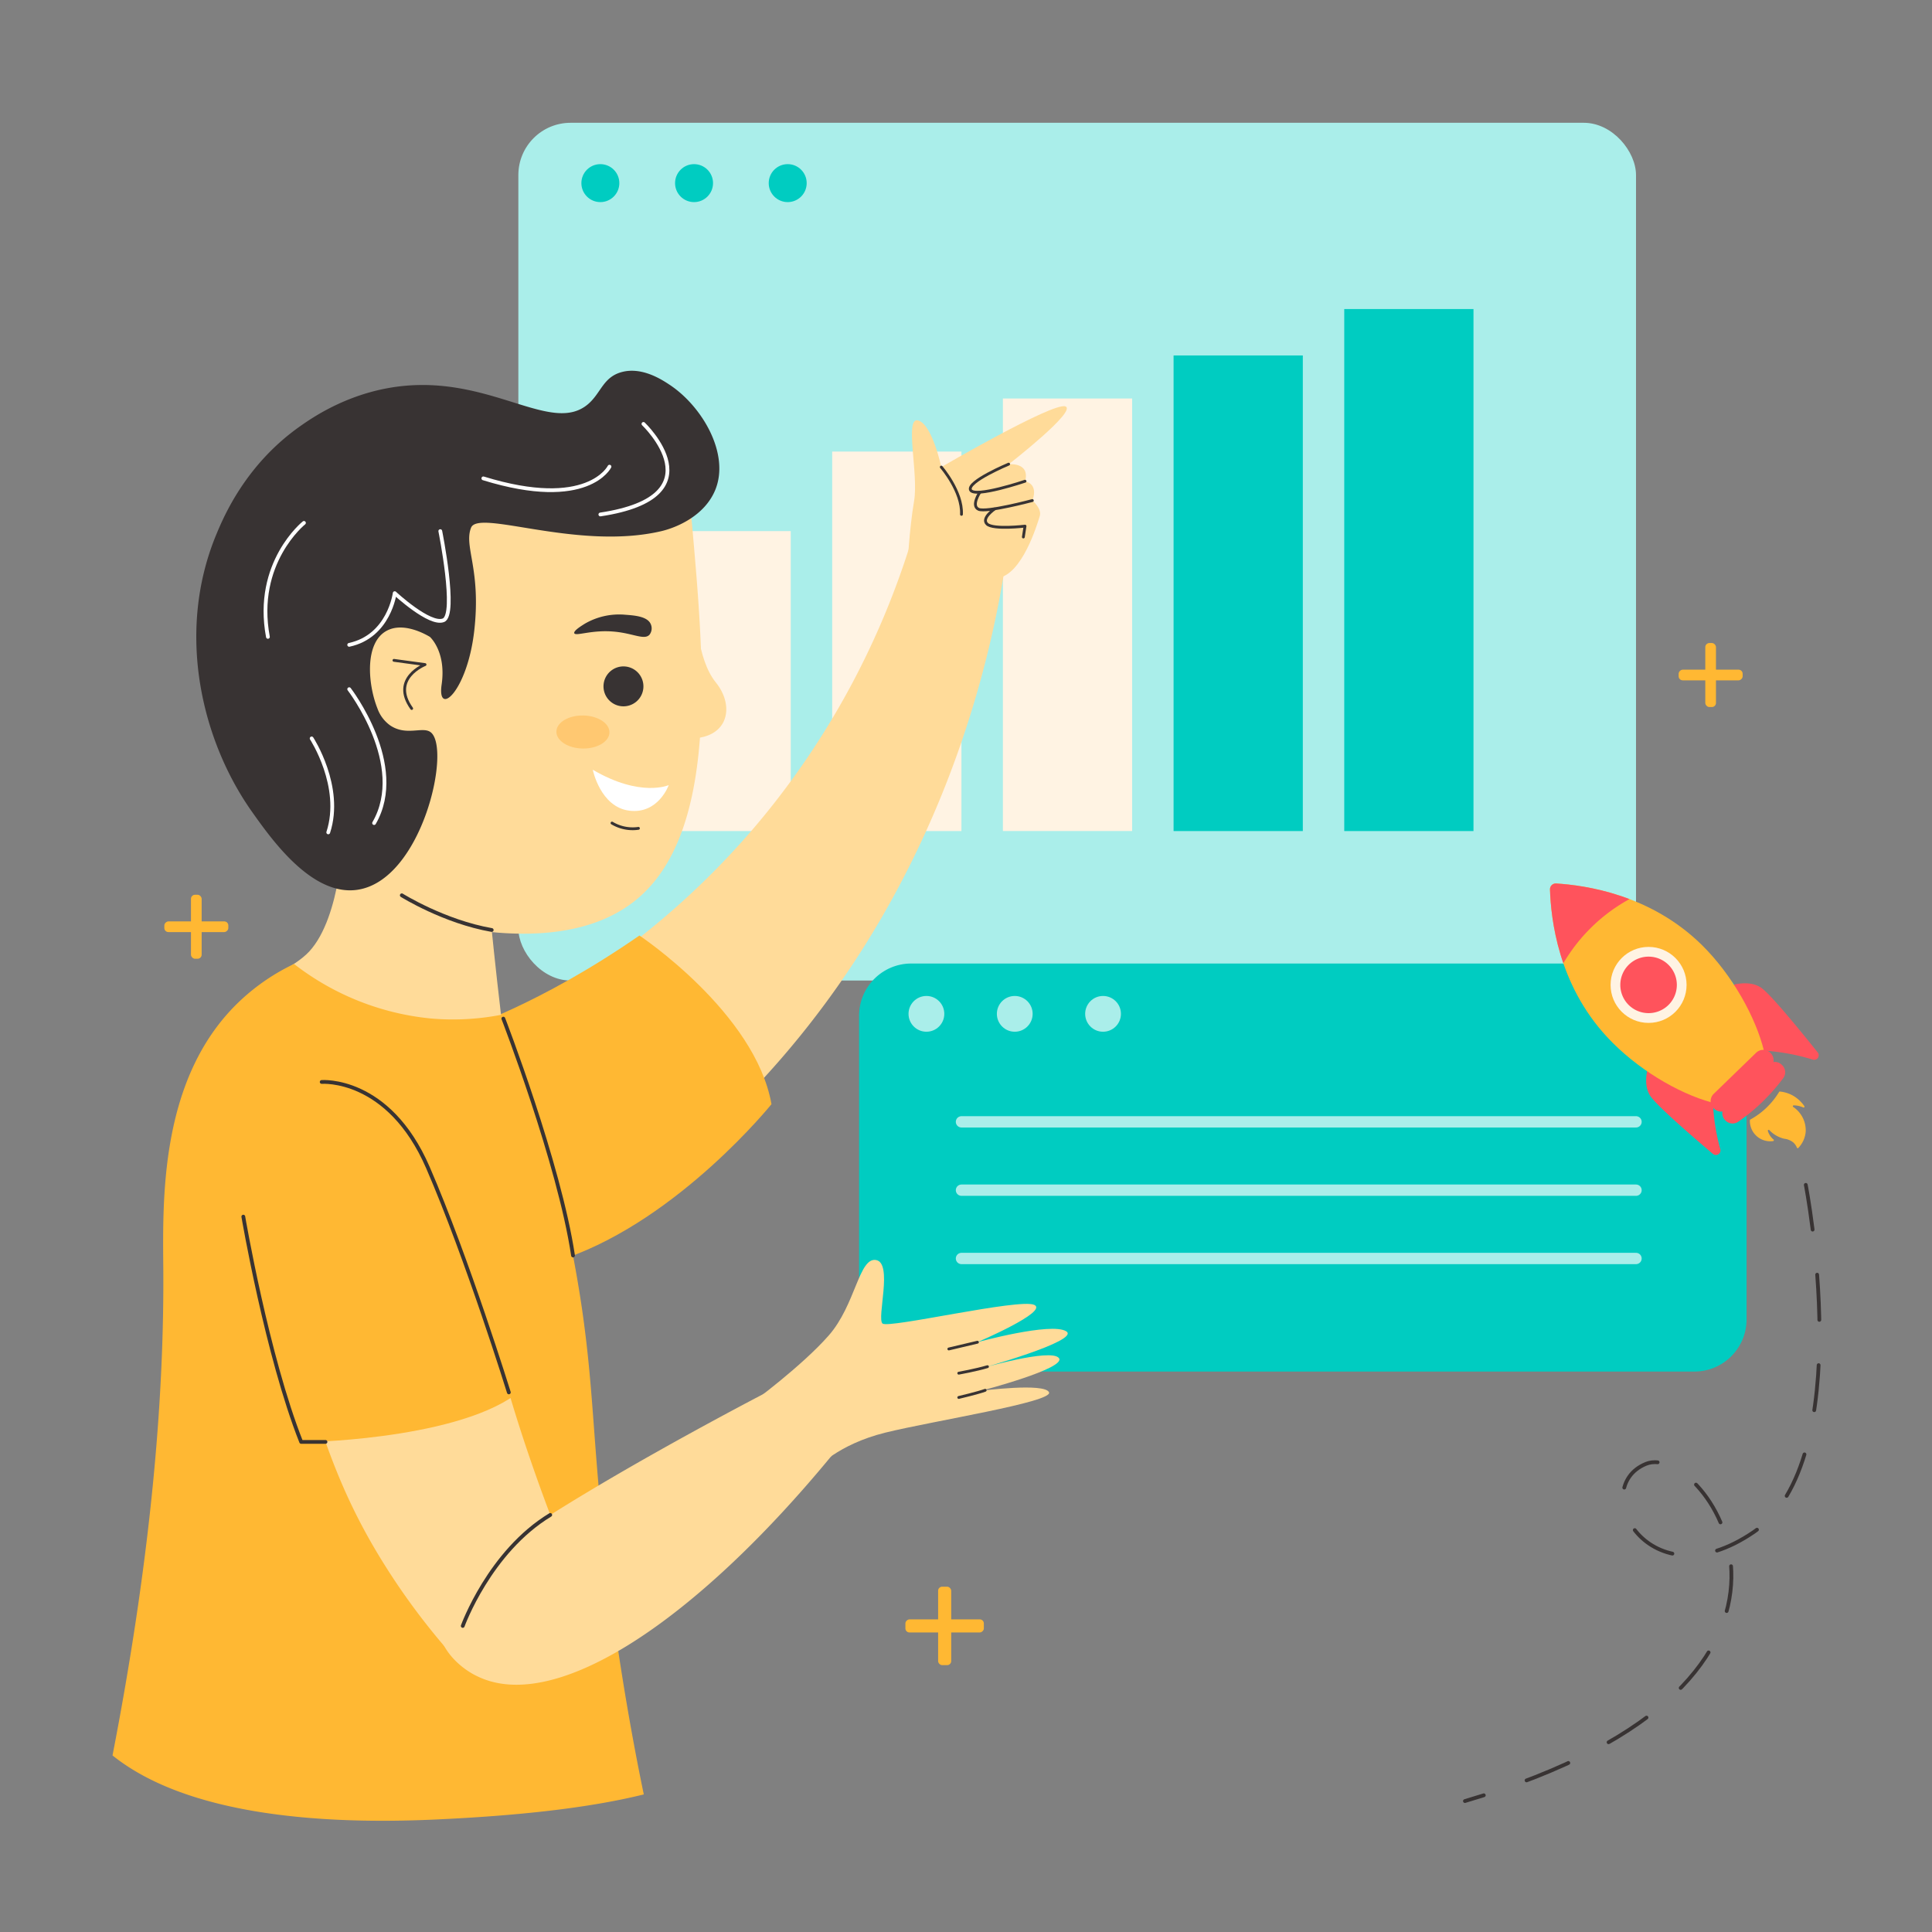 <?xml version="1.0" encoding="UTF-8"?>
<svg xmlns="http://www.w3.org/2000/svg" xmlns:xlink="http://www.w3.org/1999/xlink" viewBox="0 0 512 512" width="512" height="512"><rect x="0" y="0" width="512" height="512" fill="#808080" stroke="none"/><defs><style>.cls-1,.cls-12,.cls-13,.cls-14,.cls-15,.cls-18,.cls-9{fill:none;}.cls-2{fill:#ffb833;}.cls-3{fill:#aaeeea;}.cls-4{fill:#00ccc1;}.cls-5{fill:#fff3e3;}.cls-6{fill:#ffdb99;}.cls-10,.cls-7{fill:#383333;}.cls-8{fill:#ffc871;}.cls-12,.cls-13,.cls-18,.cls-9{stroke:#383333;}.cls-12,.cls-13,.cls-14,.cls-15,.cls-18,.cls-9{stroke-linecap:round;stroke-linejoin:round;}.cls-13,.cls-9{stroke-width:0.75px;}.cls-10,.cls-12,.cls-13{fill-rule:evenodd;}.cls-11{fill:#fff;}.cls-14{stroke:#aaeeea;stroke-width:3px;}.cls-15{stroke:#fff;}.cls-16{fill:#ff535c;}.cls-17{clip-path:url(#clip-path);}.cls-18{stroke-dasharray:12;}</style><clipPath id="clip-path"><path class="cls-1" d="M453.53,292.14c-8.87-2.43-19.95-9-27.64-17.33-13-14-14.87-31.31-15.13-39.11a1.53,1.53,0,0,1,1.63-1.57c7.79.49,25,2.9,38.63,16.31,8.05,7.93,14.32,19.22,16.48,28.15a54.44,54.44,0,0,1-6.5,7.55A53.3,53.3,0,0,1,453.53,292.14Z"/></clipPath></defs><g id="Data_Analysis" data-name="Data Analysis"><rect class="cls-2" x="50.61" y="237.12" width="2.83" height="16.96" rx="1.08"/><rect class="cls-2" x="50.61" y="237.12" width="2.83" height="16.96" rx="1.08" transform="translate(-193.57 297.62) rotate(-90)"/><rect class="cls-2" x="451.92" y="170.41" width="2.83" height="16.96" rx="1.08"/><rect class="cls-2" x="451.92" y="170.41" width="2.83" height="16.96" rx="1.08" transform="translate(274.45 632.22) rotate(-90)"/><rect class="cls-2" x="248.61" y="420.49" width="3.47" height="20.79" rx="1.08"/><rect class="cls-2" x="248.61" y="420.49" width="3.47" height="20.79" rx="1.08" transform="translate(-180.55 681.23) rotate(-90)"/><rect class="cls-3" x="137.37" y="32.54" width="296.19" height="227.31" rx="13.84"/><circle class="cls-4" cx="159.1" cy="48.53" r="5.03"/><circle class="cls-4" cx="183.93" cy="48.53" r="5.03"/><circle class="cls-4" cx="208.75" cy="48.53" r="5.03"/><rect class="cls-5" x="175.31" y="140.75" width="34.25" height="79.49"/><rect class="cls-5" x="220.54" y="119.67" width="34.25" height="100.57"/><rect class="cls-5" x="265.78" y="105.61" width="34.25" height="114.62"/><rect class="cls-4" x="311.01" y="94.2" width="34.25" height="126.04"/><rect class="cls-4" x="356.24" y="81.9" width="34.25" height="138.34"/><circle class="cls-6" cx="120.97" cy="173.23" r="64.03"/><path class="cls-6" d="M94.25,238c5.72,2.3,52.11,20.31,75.41-.46,20.75-18.5,16.92-62.22,13.89-96.85-.34-3.85-.7-7.05-1-9.3a96.64,96.64,0,0,0-29.47-15.56c-9.15-2.94-43.42-14.93-69.62,5.46-3.52,2.74-18,13.49-23.79,32.66C51.29,182,65,215.59,94.25,238Z"/><path class="cls-7" d="M155,165.28a18.12,18.12,0,0,1,10.68-2.37c2.52.19,5.94.44,6.79,2.52a2.75,2.75,0,0,1-.34,2.77c-1.34,1.47-4.16-.26-8.95-.77-6.31-.68-10.64,1.31-11,.36C152,167.11,154.19,165.79,155,165.28Z"/><path class="cls-6" d="M241.62,143a215.15,215.15,0,0,1-38.25,72.1c-35.26,43.58-78.54,61.66-98.77,68.62l5.64,64.47a246,246,0,0,0,78.84-49.07c60.78-56.5,74.33-127.89,77.9-153.26Z"/><path class="cls-2" d="M122.63,272.72s20-6.21,46.82-24.8c0,0,30.7,20.42,35,44.7,0,0-24.36,30.26-54.47,40.8Z"/><ellipse class="cls-8" cx="154.49" cy="194" rx="4.38" ry="7.03" transform="translate(-42 345.31) rotate(-89.07)"/><path class="cls-6" d="M117.52,172.18a12.08,12.08,0,0,0-8.17-5,9.23,9.23,0,0,0-5.77,1c-5.73,3.69-6.51,18.5,1.27,23.77,4.34,2.94,9.75,1.81,11.58,1.34Q117,182.74,117.52,172.18Z"/><path class="cls-9" d="M104.4,175l8.24,1.12s-9.26,3.65-3.54,11.64"/><path class="cls-10" d="M168.56,186a5.29,5.29,0,1,1,.77-7.44A5.29,5.29,0,0,1,168.56,186Z"/><path class="cls-9" d="M169.19,219.52a10.65,10.65,0,0,1-7-1.4"/><path class="cls-6" d="M91,220.59s-.52,22.25-9,31.51-29.9,6.76-33.8,81.14,2.19,99.1-11.7,132.08c0,0,61.21,25.75,129.26,6.07-3.92-25.69-7.35-46.46-9.65-60.07-10.14-60-15.49-82.68-21.23-125.66C131.62,261,129.71,241,128.66,229Z"/><path class="cls-11" d="M177.22,208.06s-7.45,3.36-20.13-4.07c0,0,2,9.9,9.7,10.85S177.22,208.06,177.22,208.06Z"/><path class="cls-2" d="M77.92,255.46a70.19,70.19,0,0,0,36.15,14.44,67,67,0,0,0,18.92-1,337.77,337.77,0,0,1,21.2,77.64c3.5,24.06,2.81,38,7.18,73.08,3,23.76,6.58,43.1,9.24,55.92-14.7,3.64-33.63,5.68-55.65,6.67-30.28,1.36-65.47-1.23-85.14-17,11.06-57,13.62-98.45,13.46-128.18-.11-18.33-1.35-51.59,20.55-72A55.88,55.88,0,0,1,77.92,255.46Z"/><path class="cls-6" d="M184.46,162.09s.18,12.54,5.23,18.75,3.43,14.68-6.52,14.85-10.44-3.43-10.44-3.43Z"/><path class="cls-6" d="M95.42,288.59A54.57,54.57,0,0,1,111.27,300c12.29,12.91,14.58,28.74,15.89,36.44,2.94,17.22,9.13,41.53,23.08,76.36l-30.32,25.94a180.88,180.88,0,0,1-17.42-23.11C89.42,395.09,84.44,378,77.21,352.55c-11.81-41.67-7.71-49.44-5.06-53C78,291.8,88,289.37,95.42,288.59Z"/><path class="cls-6" d="M203,369.07c-4.14,2.15-79.39,41.33-85.31,55.13a15.44,15.44,0,0,0-1.17,9c1.16,4.72,5.51,8.78,9.5,10.8l.7.34c20.74,9.8,57.73-14.91,93.68-58.57Z"/><path class="cls-2" d="M75.25,290.67s-15.34,12.51-10.77,31.75,18.27,59.7,18.27,59.7,43.06-1,56.76-15c0,0-13.86-65.13-29.77-76.44S75.25,290.67,75.25,290.67Z"/><path class="cls-6" d="M240.44,150.55s.55-10.55,1.8-17.76-2.64-22.47,1.11-21.36,6.1,12.35,6.1,12.35,29.54-17.2,32.87-16.09-15,15.35-15,15.35,5.73-.65,4.34,4.53c0,0,3.61.46,1.94,5.08,0,0,2.59,2.13,1.94,4.16s-4.62,15.54-11.18,16.37S240.44,150.55,240.44,150.55Z"/><rect class="cls-4" x="227.66" y="255.34" width="235.2" height="108.14" rx="13.84"/><circle class="cls-3" cx="245.51" cy="268.68" r="4.74"/><circle class="cls-3" cx="268.92" cy="268.68" r="4.74"/><circle class="cls-3" cx="292.32" cy="268.68" r="4.74"/><path class="cls-6" d="M199.29,371.74s13.2-9.7,20.33-17.82,8-20.79,12.54-20,.13,15.44,1.72,16.83,36.24-6.73,40.2-4.95S259,355.7,259,355.7s19.6-5.38,23.56-2.89-23.17,10-23.17,10,19.08-5.62,21.23-2.91S260,368.57,260,368.57s16.83-2.18,18,.4-30.76,7.58-43.37,10.69-18.34,9.56-18.34,9.56Z"/><path class="cls-12" d="M133.39,269.94s14.77,38.18,18.47,62.78"/><path class="cls-12" d="M85.25,286.73s17.7-1.42,28.15,22.68S134.85,369,134.85,369"/><path class="cls-12" d="M64.48,322.42s6.28,36.87,15.33,59.7h6.45"/><path class="cls-12" d="M122.63,430.89s7.09-19.66,23.19-29.42"/><path class="cls-13" d="M267.3,123s-11.14,4.65-10.1,6.85,14.44-2.32,14.44-2.32"/><path class="cls-13" d="M273.58,132.65s-12.16,3.24-14.24,2.32.32-4.5.32-4.5"/><path class="cls-13" d="M271.2,142.31l.44-2.88s-8.43,1-10.06-.55,2-4,2-4"/><path class="cls-13" d="M249.45,123.78s5.64,6.5,5.35,12.53"/><line class="cls-9" x1="251.45" y1="357.49" x2="259.03" y2="355.7"/><path class="cls-13" d="M254.08,363.91s4.61-.83,7.61-1.73"/><path class="cls-13" d="M254.08,370.34s5.06-1.19,7-1.9"/><line class="cls-14" x1="254.8" y1="297.3" x2="433.56" y2="297.3"/><line class="cls-14" x1="254.8" y1="315.41" x2="433.56" y2="315.41"/><line class="cls-14" x1="254.8" y1="333.51" x2="433.56" y2="333.51"/><path class="cls-7" d="M113.93,168.78s4.38,3.87,3.11,12.62,6.81,2,8.65-14.33-2.82-22.19-.86-27.21,28.21,6.14,50.48.89c4.19-1,11.34-4.1,14.17-10.74,4.11-9.67-3.46-22.45-12.13-28.11-2-1.32-7.33-4.8-12.72-3.26-4.83,1.37-5.37,5.55-8.81,8.48-9.45,8-24.88-6.93-48.28-4.9-14.29,1.25-24.42,8.21-28.05,10.77C65.22,123.05,59.4,136.62,57.3,141.7c-10.75,26-3.82,54.62,9.46,73.4,5.22,7.36,15.87,22.43,27.9,20.71,17.27-2.46,25.07-37.76,19.41-41.81-2.15-1.53-6.42,1.13-10.7-1.78a9.33,9.33,0,0,1-3.33-4.44c-2.58-6.45-3.52-17.63,2.61-20.71C107,164.87,112.63,168,113.93,168.78Z"/><path class="cls-12" d="M106.48,237.26s11.2,7,23.83,9.2"/><path class="cls-15" d="M170.52,112.34s20.24,19.24-11.42,24"/><path class="cls-15" d="M161.52,123.67s-5.7,11.66-33.43,3.1"/><path class="cls-15" d="M116.68,140.75s4.45,22.15.84,23.62-12.92-7.18-12.92-7.18-1.46,11.42-12.06,13.7"/><path class="cls-15" d="M92.54,182.64s15.5,20.08,6.6,35.48"/><path class="cls-15" d="M82.59,195.69s8.35,12.78,4.4,24.9"/><path class="cls-15" d="M80.55,138.57S67.33,149.13,71,168.78"/><path class="cls-16" d="M458.2,261.31s5.05-1.89,8.51.44c2.53,1.71,10.76,11.86,15,17.15a1.21,1.21,0,0,1-1.3,1.91,55.54,55.54,0,0,0-16-2.49Z"/><path class="cls-16" d="M437.09,281.8s-2,5,.17,8.51c1.63,2.59,11.53,11.12,16.69,15.49a1.21,1.21,0,0,0,1.95-1.24,55.24,55.24,0,0,1-2-16.07Z"/><g class="cls-17"><path class="cls-2" d="M453.53,292.14c-8.87-2.43-19.95-9-27.64-17.33-13-14-14.87-31.31-15.13-39.11a1.53,1.53,0,0,1,1.63-1.57c7.79.49,25,2.9,38.63,16.31,8.05,7.93,14.32,19.22,16.48,28.15a54.44,54.44,0,0,1-6.5,7.55A53.3,53.3,0,0,1,453.53,292.14Z"/><path class="cls-16" d="M411.77,260.27a45.83,45.83,0,0,1,25.14-24.39l-17-17.5-25.15,24.38Z"/></g><path class="cls-16" d="M454.25,293.83a2.61,2.61,0,0,0,3.41.21,52.12,52.12,0,0,0,11.78-11.44,2.63,2.63,0,0,0-.1-3.41l-.23-.24a2.7,2.7,0,0,0-3.79.11l-11.09,10.75a2.69,2.69,0,0,0-.22,3.78Z"/><path class="cls-16" d="M457.33,297a2.64,2.64,0,0,0,3.42.2A52.09,52.09,0,0,0,466,293a53,53,0,0,0,6.51-7.19,2.63,2.63,0,0,0-.1-3.41l-.24-.24a2.67,2.67,0,0,0-3.78.1L457.32,293a2.69,2.69,0,0,0-.22,3.78Z"/><circle class="cls-5" cx="436.89" cy="261.01" r="10.07"/><path class="cls-16" d="M442.1,266.39a7.49,7.49,0,1,0-10.59-.17A7.51,7.51,0,0,0,442.1,266.39Z"/><path class="cls-2" d="M471.49,289.37a.2.2,0,0,1,.21-.1,9,9,0,0,1,3.31,1,9.2,9.2,0,0,1,3.16,2.87.23.23,0,0,1-.29.34,6.91,6.91,0,0,0-1.09-.37,6.64,6.64,0,0,0-1.43-.18.23.23,0,0,0-.14.42,7.47,7.47,0,0,1,3.31,6.56,7.09,7.09,0,0,1-1.95,4.3.23.23,0,0,1-.38-.07,3.7,3.7,0,0,0-.95-1.37,4.65,4.65,0,0,0-2.44-1,8,8,0,0,1-3.93-2.29.23.23,0,0,0-.38.22,4.47,4.47,0,0,0,.51,1.15,4.63,4.63,0,0,0,1,1.14.24.24,0,0,1-.13.41,5.39,5.39,0,0,1-6.14-5.52.22.22,0,0,1,.12-.19,20.2,20.2,0,0,0,3.12-2.11A20.68,20.68,0,0,0,471.49,289.37Z"/><path class="cls-18" d="M478.55,314s14.27,72.84-13.78,92-44.2-11.71-28.55-18.07,60.67,57.39-48,89.37"/></g></svg>
